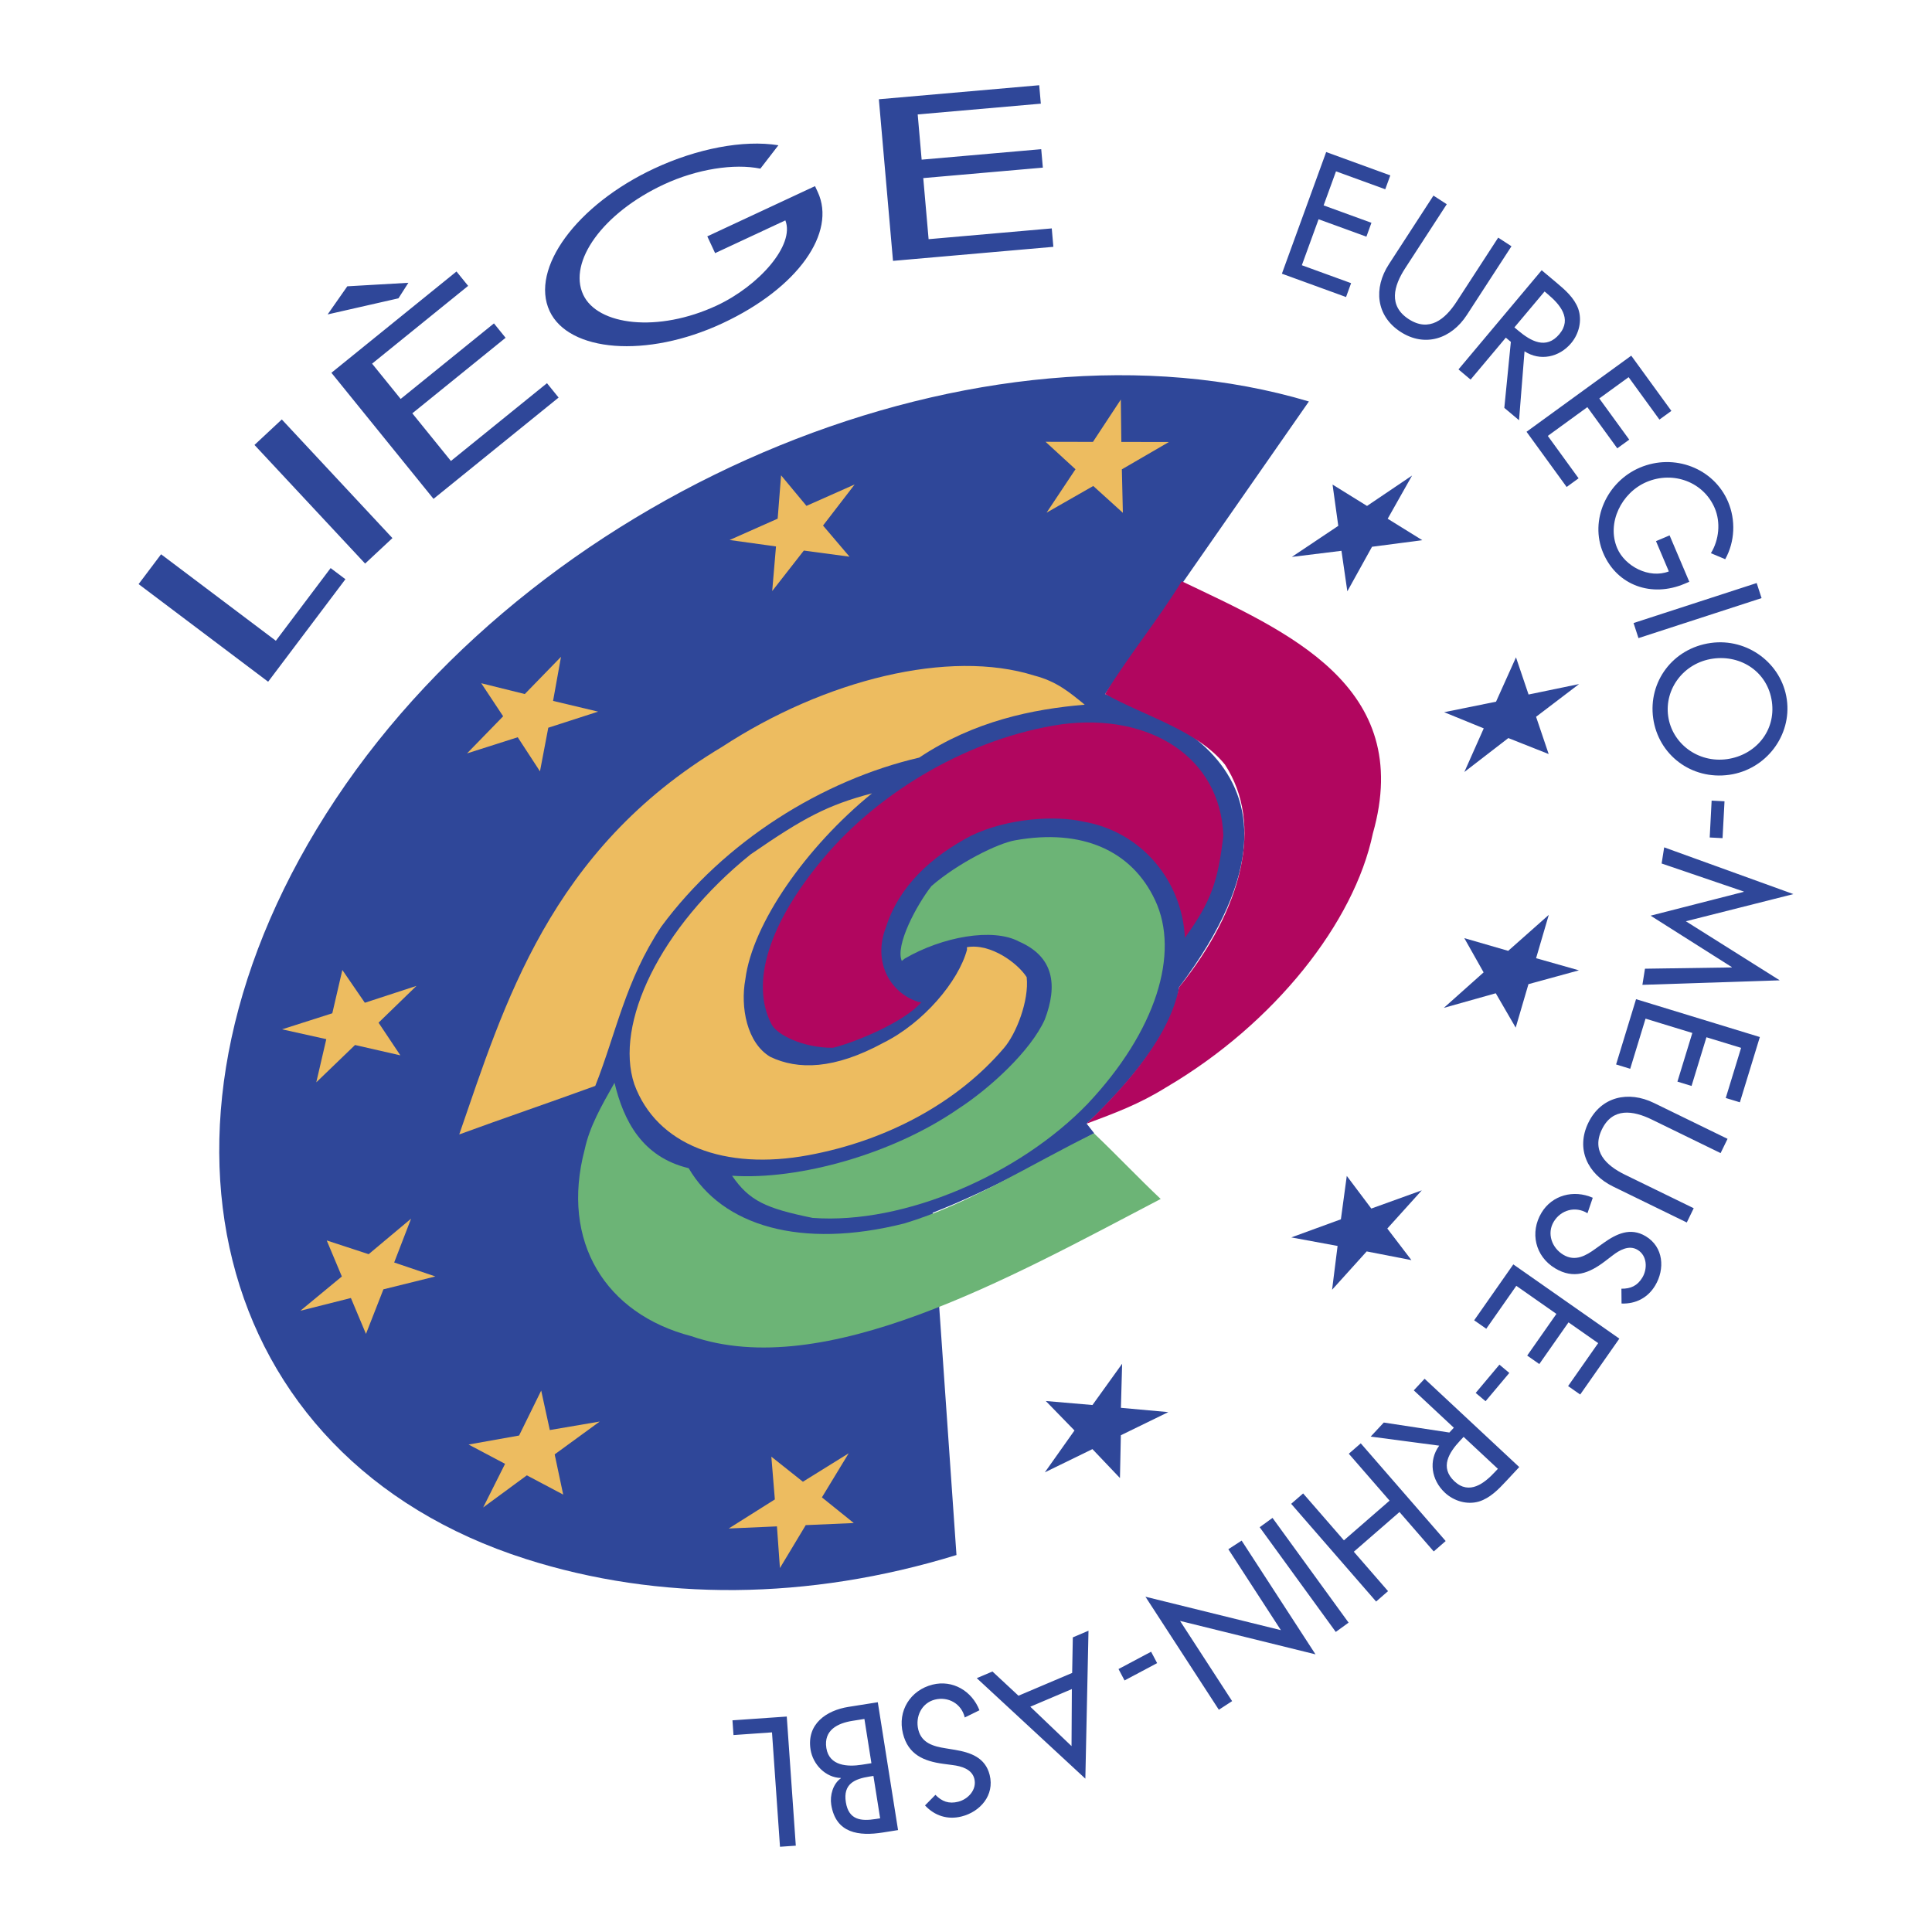 <svg xmlns="http://www.w3.org/2000/svg" width="2500" height="2500" viewBox="0 0 192.756 192.756"><g fill-rule="evenodd" clip-rule="evenodd"><path fill="#fff" d="M0 0h192.756v192.756H0V0z"/><path d="M109.17 113.068c-4.545 2.498-10.658 5.801-16.118 7.93l2.375 34.148c-14.805 4.551-29.682 4.635-42.979.391-31.6-10.086-40.084-44.031-18.952-75.816 20.954-31.518 64.746-49.305 97.092-39.666l-20.332 29.186c1.512.836 24.971 5.903 7.381 29.253-.613 5.875-9.223 13.611-9.223 13.611l.756.963zM127.895 27.306l6.4 2.329.504-1.384-4.914-1.789 1.67-4.587 4.771 1.738.502-1.385-4.771-1.736 1.236-3.397 4.914 1.788.504-1.383-6.399-2.33-4.417 12.136zM143.016 19.515l-4.449 6.853c-1.549 2.384-1.281 5.152 1.16 6.736 2.438 1.584 5.076.703 6.623-1.682l4.449-6.852-1.324-.861-4.152 6.393c-1.146 1.767-2.732 3.065-4.777 1.738-2.045-1.329-1.502-3.305-.355-5.072l4.152-6.392-1.327-.861zM152.102 35.049c1.547 1.008 3.463.605 4.652-.812.793-.945 1.111-2.265.707-3.432-.4-1.095-1.314-1.886-2.178-2.61l-1.469-1.233-8.301 9.894 1.209 1.016 3.514-4.185.502.421-.652 6.585 1.469 1.232.547-6.876zm2-5.967l.322.271c1.197 1.005 2.451 2.438 1.152 3.987-1.32 1.574-2.857.686-4.096-.352l-.387-.324 3.009-3.582zM152.303 43.078l4.002 5.508 1.191-.865-3.072-4.231 3.947-2.869 2.986 4.108 1.192-.865-2.987-4.109 2.926-2.124 3.074 4.231 1.192-.866-4.004-5.51-10.447 7.592zM166.576 53.415l-1.357.576 1.281 3.019c-1.965.761-4.387-.513-5.154-2.324-1.07-2.523.441-5.54 2.932-6.597 2.664-1.131 5.691-.005 6.803 2.611.604 1.424.43 3.161-.383 4.492l1.428.6c.98-1.768 1.053-3.918.285-5.729-1.428-3.359-5.377-4.861-8.799-3.409-3.295 1.398-5.047 5.248-3.662 8.514 1.387 3.266 4.854 4.461 8.117 3.076l.475-.2-1.966-4.629zM175.752 59.673l-.488-1.503-12.284 3.99.491 1.504 12.281-3.991zM178.271 69.789c-.504-3.597-3.926-6.156-7.59-5.641-3.799.534-6.25 3.885-5.742 7.515.51 3.629 3.791 6.174 7.59 5.64 3.664-.515 6.248-3.918 5.742-7.514zm-11.837 1.663c-.383-2.713 1.551-5.329 4.467-5.739 2.816-.396 5.465 1.338 5.879 4.286.414 2.947-1.654 5.343-4.469 5.739-2.918.409-5.497-1.572-5.877-4.286zM172.055 79.945l-1.285-.067-.192 3.678 1.281.067.196-3.678zM164.68 91.356l8.099 5.13-.004.035-8.656.127-.256 1.61 13.701-.451-9.365-5.893 10.729-2.71-12.893-4.664-.254 1.611 8.194 2.796-.006.033-9.289 2.376zM163.229 99.688l-1.991 6.513 1.408.432 1.53-5.002 4.668 1.428-1.487 4.855 1.409.432 1.486-4.858 3.457 1.057-1.531 5.002 1.41.43 1.992-6.512-12.351-3.777zM172.359 113.623l-7.344-3.58c-2.555-1.246-5.27-.643-6.545 1.971s-.078 5.125 2.477 6.371l7.344 3.582.691-1.422-6.85-3.34c-1.895-.924-3.377-2.338-2.307-4.531 1.068-2.191 3.096-1.895 4.988-.971l6.852 3.342.694-1.422zM161.781 130.053c1.426.053 2.627-.58 3.354-1.791.988-1.643.852-3.844-.939-4.92-1.541-.926-2.938-.234-4.225.68l-.775.555c-.957.699-2.035 1.326-3.223.611-1.16-.697-1.656-2.133-.955-3.299.701-1.168 2.154-1.59 3.365-.844l.527-1.545c-1.914-.838-4.059-.262-5.115 1.496-1.17 1.945-.648 4.34 1.363 5.547 1.85 1.111 3.408.48 4.951-.691l.777-.594c.67-.52 1.629-1.082 2.494-.561.971.582.998 1.895.48 2.76-.494.822-1.16 1.129-2.092 1.117l.013 1.479zM150.984 126.148l-3.906 5.579 1.207.843 2.998-4.283 4 2.801-2.914 4.158 1.207.846 2.914-4.16 2.959 2.072-3 4.285 1.207.844 3.906-5.578-10.578-7.407zM150.584 136.979l-.986-.827-2.368 2.821.985.826 2.369-2.82zM143.59 144.234c-1.088 1.492-.785 3.428.566 4.691.902.84 2.205 1.227 3.391.885 1.115-.342 1.953-1.215 2.723-2.039l1.305-1.402-9.443-8.809-1.078 1.156 3.996 3.729-.447.479-6.543-.996-1.307 1.402 6.837.904zm5.855 2.311l-.289.307c-1.064 1.145-2.562 2.322-4.041.943-1.502-1.4-.535-2.891.566-4.07l.344-.369 3.42 3.189zM139.627 150.855l3.416 3.932 1.193-1.037-8.472-9.748-1.194 1.037 4.069 4.68-4.557 3.961-4.068-4.68-1.194 1.037 8.475 9.748 1.191-1.037-3.416-3.932 4.557-3.961zM133.27 162.818l1.279-.927-7.59-10.45-1.281.93 7.592 10.447zM123.879 153.707l-1.326.859 5.242 8.075-13.514-3.336 7.324 11.277 1.325-.861-5.196-8.002 13.514 3.336-7.369-11.348zM115.447 165.93l-.601-1.137-3.252 1.728.603 1.137 3.25-1.728zM101.613 169.182l-2.596-2.416-1.564.664 10.832 10.027.314-14.76-1.564.664-.066 3.547-5.356 2.274zm1.18 1.097l4.146-1.76-.033 5.689-4.113-3.929zM92.289 180.127c.971 1.047 2.268 1.447 3.637 1.105 1.861-.463 3.32-2.115 2.814-4.143-.434-1.746-1.911-2.244-3.466-2.508l-.939-.154c-1.173-.186-2.378-.502-2.714-1.848-.327-1.312.337-2.68 1.659-3.01 1.321-.328 2.646.4 2.975 1.783l1.466-.719c-.762-1.945-2.685-3.055-4.675-2.559-2.203.549-3.526 2.609-2.958 4.887.522 2.094 2.072 2.748 3.992 3.012l.969.129c.84.107 1.916.387 2.162 1.367.271 1.098-.634 2.049-1.615 2.291-.929.232-1.616-.021-2.268-.688l-1.039 1.055zM87.812 181.414l-.433.068c-1.462.23-2.705.115-2.989-1.678-.29-1.826.875-2.322 2.353-2.557l.398-.062.671 4.229zm-.871-5.498l-.963.152c-1.395.221-3.248.133-3.532-1.66-.286-1.811 1.156-2.49 2.6-2.719l1.196-.189.699 4.416zm.637-6.084l-2.923.463c-2.209.35-4.19 1.705-3.786 4.26.235 1.486 1.499 2.797 3.019 2.834l.006.031c-.783.543-1.11 1.703-.962 2.635.456 2.875 2.78 3.148 5.139 2.775l1.528-.242-2.021-12.756zM77.82 184.252l1.577-.109-.901-12.883-5.418.377.103 1.47 3.841-.269.798 11.414z" fill="#2f4799"/><path fill="#edbc60" d="M52.358 69.245l3.614-3.715-.792 4.4L59.672 71l-4.97 1.605-.829 4.353-2.22-3.403-5.057 1.612 3.603-3.703-2.185-3.297 4.344 1.078zM80.46 50.471l4.81-2.136-3.156 4.1 2.644 3.107-4.56-.612-3.155 4.039.378-4.45-4.628-.643 4.795-2.129.34-4.324 2.532 3.048zM111.877 44.091l4.744.009-4.693 2.726.101 4.337-2.955-2.677-4.656 2.662 2.883-4.331-2.985-2.739 4.727.009 2.781-4.223.053 4.227z"/><path fill="#2f4799" d="M138.451 51.755l3.451 2.14-5.015.656-2.463 4.445-.586-4.042-4.951.61 4.633-3.1-.571-4.118 3.44 2.132 4.494-3.034-2.432 4.311zM153.254 71.514l1.258 3.718-4.026-1.595-4.388 3.385 1.935-4.352-3.951-1.614 5.178-1.048 1.99-4.424 1.254 3.708 5.039-1.043-4.289 3.265zM152.494 98.189l-1.273 4.338-1.989-3.429-5.181 1.457 3.969-3.541-1.926-3.416 4.379 1.268 4.05-3.589-1.267 4.323 4.275 1.211-5.037 1.378zM136.354 124.855l-3.452 3.825.549-4.371-4.617-.852 4.947-1.807.588-4.33 2.447 3.258 5.036-1.818-3.44 3.812 2.406 3.151-4.464-.868zM108.992 144.578l-4.748 2.317 2.957-4.176-2.861-2.94 4.656.399 2.959-4.116-.121 4.397 4.727.428-4.733 2.308-.09 4.27-2.746-2.887z"/><path fill="#edbc60" d="M77.516 152.287l-4.81.211 4.601-2.9-.35-4.266 3.148 2.5 4.567-2.836-2.671 4.397 3.18 2.56-4.792.209-2.576 4.283-.297-4.158zM50.391 146.047l-3.64-1.926 5.039-.898 2.205-4.485.86 3.938 4.978-.848-4.493 3.276.85 4.011-3.626-1.92-4.358 3.205 2.185-4.353zM34.106 127.355l-1.508-3.595 4.182 1.371 4.234-3.545-1.687 4.373 4.109 1.393-5.183 1.285-1.74 4.447-1.504-3.582-5.043 1.273 4.14-3.42zM33.154 101.096l1.002-4.321 2.244 3.27 5.153-1.684-3.785 3.672 2.176 3.26-4.523-1.033-3.865 3.724.999-4.308-4.414-.979 5.013-1.601z"/><path fill="#2f4799" d="M16.071 55.3l-2.243 2.977 12.925 9.74 7.709-10.228-1.475-1.111-5.465 7.251L16.071 55.3zM28.115 41.849l-2.726 2.543 11.038 11.836 2.726-2.542-11.038-11.837zM32.688 31.37l7.066-1.607.991-1.549-6.095.351-1.962 2.805zm10.564 18.401l12.48-10.106-1.161-1.434-9.584 7.761-3.85-4.754 9.306-7.537-1.162-1.435-9.307 7.537-2.851-3.52 9.584-7.761-1.162-1.435-12.48 10.106 10.187 12.578zM70.567 23.582l.78 1.673 7.008-3.268c.972 2.459-2.64 6.536-6.845 8.497-5.858 2.731-11.891 1.992-13.324-1.082-1.533-3.288 1.968-8.165 8.042-10.997 3.306-1.542 7.021-2.113 9.633-1.579l1.8-2.333c-3.502-.568-8.153.345-12.357 2.305-7.799 3.636-12.438 10.015-10.469 14.237 1.896 4.066 9.657 4.758 17.24 1.222 7.583-3.537 11.388-9.076 9.51-13.103l-.271-.584-10.747 5.012zM89.095 26.027l15.999-1.401-.16-1.838-12.287 1.075-.533-6.094 11.931-1.044-.162-1.84-11.93 1.044-.394-4.512 12.285-1.074-.162-1.839-15.998 1.399 1.411 16.124z"/><path d="M68.98 133.311c-8.549-2.215-13.081-9.408-10.645-18.631.492-2.285 1.642-4.297 2.975-6.65.905 3.777 2.751 7.408 7.397 8.52 3.348 5.736 11.171 8.125 21.527 5.51 6.5-1.953 12.664-5.939 18.91-8.99 2.303 2.191 4.451 4.469 6.658 6.551-15.238 7.981-33.573 18.27-46.822 13.69z" fill="#6cb476"/><path d="M74.891 85.241c5.328-3.674 7.664-4.916 12.106-6.089-6.578 5.354-11.933 13.018-12.632 18.547-.515 2.779.147 6.359 2.489 7.744 2.763 1.318 6.379 1.262 11.287-1.406 3.997-1.986 7.484-6.119 8.337-9.281l-.007-.256c2.4-.414 5.107 1.639 5.96 2.993.258 2.33-1.045 5.664-2.277 7.082-4.596 5.391-11.614 9.223-19.5 10.678-8.328 1.549-15.149-.994-17.373-7.09-1.997-5.995 2.544-15.627 11.61-22.922z" fill="#edbc60"/><path d="M136.969 83.158c-1.848 8.845-9.779 18.965-20.629 25.331-2.682 1.67-5.098 2.561-7.926 3.617 4.285-4.131 8.324-8.887 9.223-13.611 6.344-7.855 8.453-16.278 4.574-22.215-2.797-3.443-7.912-4.786-11.955-7.038 2.338-3.821 5.422-7.602 7.643-11.25 10.484 5.007 23.259 10.42 19.07 25.166z" fill="#b1065f"/><path d="M81.075 121.51c-4.684-.953-6.314-1.705-8.037-4.205 6.728.441 16.022-2.184 22.465-6.609 3.254-2.096 7.333-5.855 8.737-8.98 1.293-3.402.926-6.248-2.561-7.772-2.627-1.412-7.687-.478-11.41 1.692l-.296.236c-.678-1.548 1.47-5.569 2.96-7.473 2.67-2.309 6.627-4.273 8.368-4.565 6.607-1.181 11.613.986 13.949 5.99 2.479 5.275.111 13.035-6.744 20.312-6.754 7.007-18.254 12.057-27.431 11.374z" fill="#6cb476"/><path d="M72.054 74.506c10.247-6.695 22.651-9.777 31.139-7.103 2.207.572 3.5 1.651 5.029 2.904-5.189.436-11.051 1.635-16.515 5.28-9.651 2.245-19.449 8.345-25.732 16.866-3.579 5.373-4.503 10.634-6.585 15.888-4.605 1.68-9.174 3.229-13.572 4.842 4.455-12.863 9.023-28.39 26.236-38.677z" fill="#edbc60"/><path d="M122.053 83.365c-.535 4.565-1.195 6.539-3.834 10.199-.285-5.7-4.344-10.596-10.119-11.587-2.756-.63-7.498-.377-11.206 1.397-4.011 2.117-7.194 5.027-8.516 9.174-1.293 3.367.355 6.489 3.253 7.419l.303.016c-1.678 1.959-6.488 3.973-8.823 4.555-2.93.027-5.62-1.279-6.153-2.379-2.111-4.111-.239-10.046 5.163-16.494 5.693-6.81 14.77-12.093 23.826-13.405 8.735-1.139 15.809 3.255 16.106 11.105z" fill="#b1065f"/></g></svg>